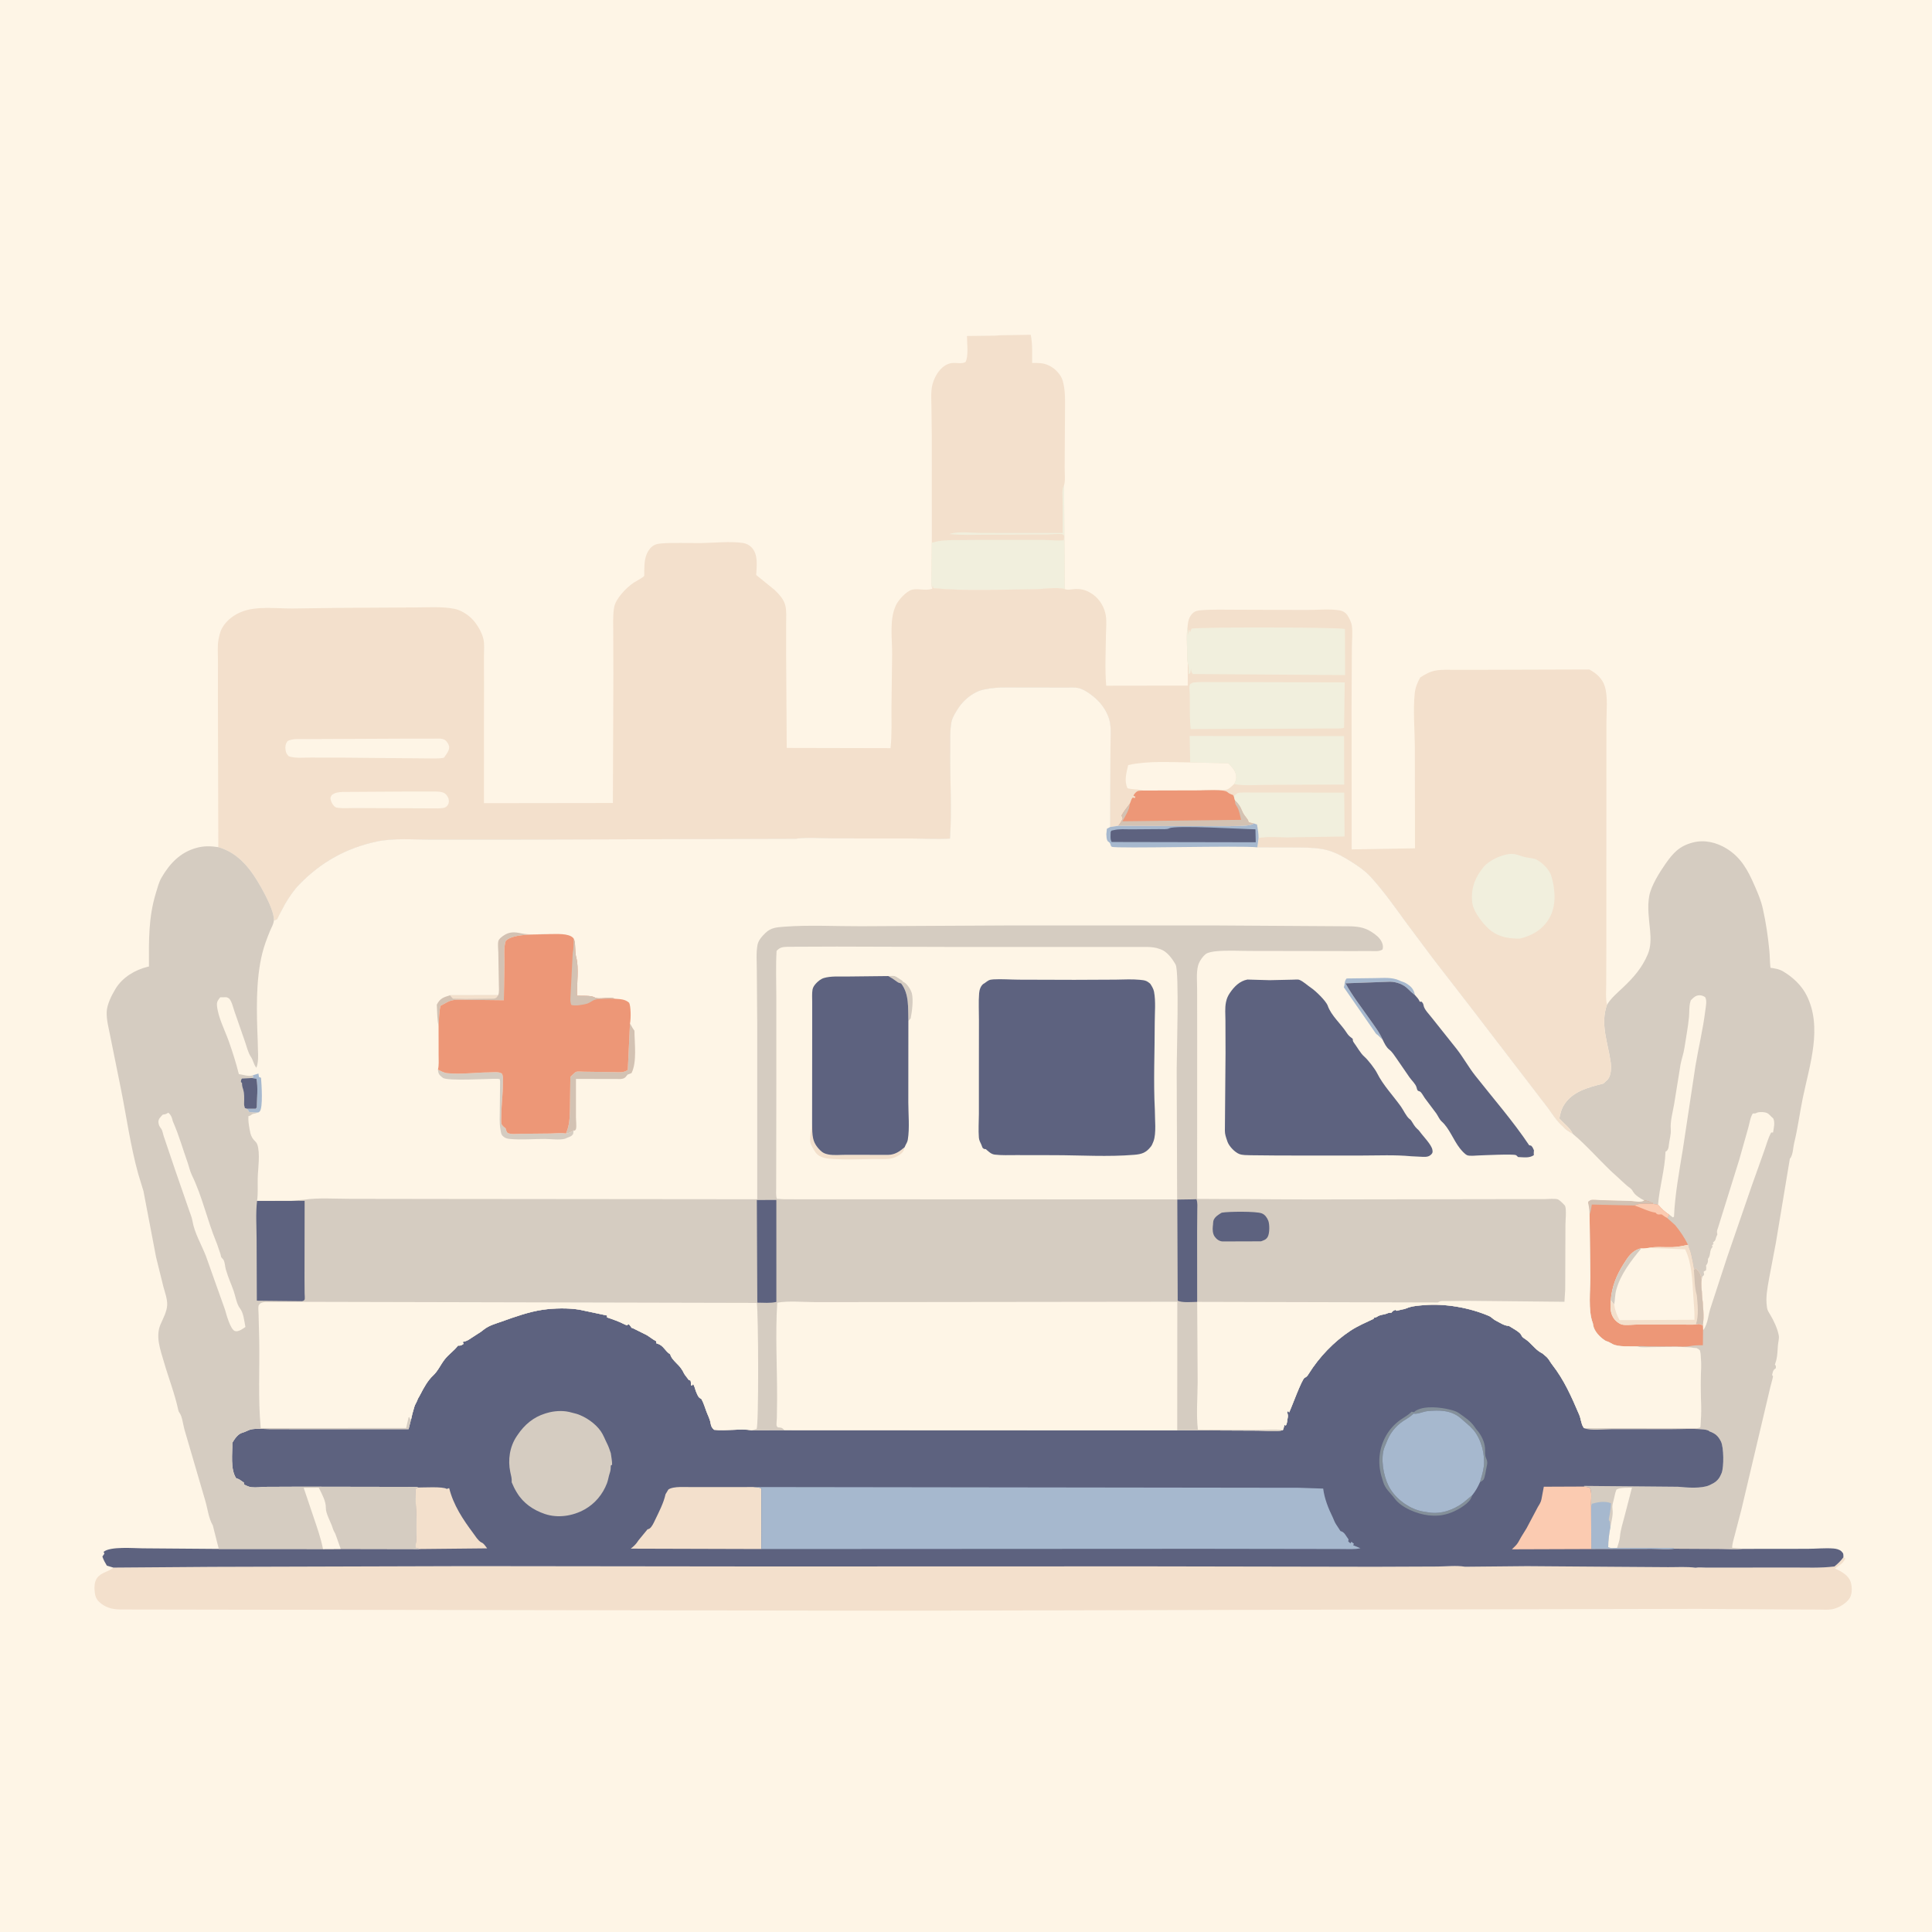 <?xml version="1.0" encoding="UTF-8"?> <svg xmlns="http://www.w3.org/2000/svg" xmlns:xlink="http://www.w3.org/1999/xlink" width="1024" height="1024"><path fill="#FEF5E6" d="M-0 -0L1024 0L1024 1024L-0 1024L0 -0Z"></path><path fill="#F3E0CC" d="M530.334 177.694L546.302 177.447C547.351 182.408 547.002 187.329 547.041 192.368C550.239 192.373 553.041 192.261 555.967 193.75L556.678 194.106C559.517 195.61 562.394 198.726 563.272 201.844L563.546 203L563.682 203.557C564.823 208.598 564.432 214.578 564.458 219.756L564.293 247.635C564.24 250.031 564.755 255.128 563.961 257.164L564.335 312.212C559.768 311.042 552.815 312.294 547.941 312.325C530.379 312.44 512.096 313.402 494.625 311.752L494.412 310.422L494.152 311.993C493.329 310.095 493.702 306.813 493.716 304.737L493.869 287.58L493.883 282.651L493.865 230.919L493.685 215.198C493.62 211.403 493.287 207.208 494.293 203.505C495.588 198.74 499.323 192.905 504.75 192.4C506.933 192.197 509.825 193.002 511.75 191.883C513.439 188.795 512.514 181.719 512.51 178.084L527.077 177.919L530.334 177.694Z"></path><path fill="#F1EFDD" d="M503.243 283.055C507.583 281.458 515.32 282.472 520.026 282.469L563.255 282.5L563.216 265.267C563.22 263.174 562.821 259.833 563.614 257.93L563.961 257.164L564.335 312.212C559.768 311.042 552.815 312.294 547.941 312.325C530.379 312.44 512.096 313.402 494.625 311.752L494.412 310.422L494.152 311.993C493.329 310.095 493.702 306.813 493.716 304.737L493.869 287.58L495.139 287.378C498.155 286.393 501.182 286.436 504.368 286.271L523.934 286.137L553.229 286.181C556.687 286.201 560.373 286.695 563.79 286.356L563.987 284C563.746 283.75 563.583 283.386 563.263 283.25C561.996 282.713 556.699 283.288 555 283.281L521.991 283.411C515.989 283.421 509.812 283.701 503.837 283.118L503.243 283.055Z"></path><path fill="#F3E0CC" d="M977.037 825.4L978.094 826.056C977.152 827.731 976.369 828.77 974.745 829.75L972.539 831.376L973.35 831.726C976.214 832.986 979.799 835.18 980.858 838.343C981.668 840.761 981.807 844.519 980.497 846.803C978.751 849.845 974.348 852.333 971.005 852.949C968.895 853.338 966.383 853.113 964.226 853.112L950.882 853.061L900.047 852.735L714.08 853.122L474.5 853.722L67.707 853.071C62.681 853.064 58.362 853.369 54.036 850.25C51.8 848.637 50.656 847.108 50.277 844.382C49.922 841.833 49.871 838.468 51.486 836.31C53.73 833.312 57.51 833.171 60.077 830.863L112.422 830.472L248.235 830.084L404 830.262L606.948 830.206L728.494 830.425L761.823 830.296C766.354 830.273 772.081 829.628 776.492 830.406L809.338 830.095L856.108 830.44L884.07 830.631C888.85 830.664 893.946 830.29 898.662 830.933C900.278 830.61 902.433 830.857 904.102 830.859L914.9 830.863L949.987 830.822C957.361 830.804 964.99 831.187 972.309 830.26C974.154 828.73 975.628 827.366 977.037 825.4Z"></path><path fill="#D5CCC1" d="M851.734 532.555C853.932 528.966 857.116 526.336 860.136 523.473C865.804 518.101 870.232 513.13 873.339 505.844C875.021 501.899 874.986 497.424 874.587 493.234C874.015 487.226 873 480.591 874.179 474.639C875.226 469.353 879.588 462.361 882.71 457.903C886.839 452.005 890.091 448.417 897.25 446.545C903.399 444.937 909.78 446.475 915.102 449.75C922.737 454.449 926.342 461.133 929.816 469.066C931.669 473.299 933.328 477.071 934.343 481.605C936.001 489.01 937.073 496.403 937.807 503.948C938.098 506.944 938.015 509.969 938.393 512.952C940.879 513.327 942.915 513.571 945.111 514.878C950.201 517.909 954.798 522.17 957.507 527.5C966.126 544.46 959.114 564.5 955.51 582C953.882 589.902 952.886 597.919 950.957 605.756C950.311 608.377 950.421 611.744 948.846 613.986L948.685 613.987L941.275 658.572L937.543 678.245C936.705 683.081 935.805 687.592 936.479 692.5L936.562 693.143C936.785 694.621 937.539 695.677 938.304 696.929C940.121 699.907 942.193 704.377 942.79 707.865C943.055 709.412 942.487 711.42 942.337 712.997C942.082 715.694 942.138 718.289 941.461 720.938L940.75 723.255L941.245 724L941.25 725.17L940.745 725.5C939.855 726.204 939.697 726.918 939.445 727.966L939.25 728.755L939.745 729.5C939.295 731.884 938.49 734.141 938 736.509L922.988 800.076L919.496 813.448C918.939 815.634 918.111 818.119 918.066 820.369C919.946 820.531 921.918 820.58 923.767 820.94C919.943 821.385 915.776 821.013 911.916 820.992L887.374 820.865C883.934 821.511 879.083 820.922 875.5 820.927L843.413 821.022L843.308 798.4C843.086 795.483 844.029 790.652 842.519 788.372L839.583 787.902L839.614 787.577L889.439 788.024C894.014 788.473 901.728 789.073 905.893 787.263L906.5 786.98C908.889 785.912 910.761 784.53 911.892 782.095L912.121 781.576L912.513 780.726C913.76 777.464 913.665 767.091 912.145 764.034C910.672 761.07 909.145 759.787 906.062 758.657C905.393 757.807 903.127 757.652 902.125 757.565C896.912 757.109 891.38 757.48 886.119 757.478L853.938 757.497C850.035 757.497 843.136 758.396 839.59 756.946L899.573 756.961C900.145 756.893 900.63 756.702 901.173 756.516C902.023 749.184 901.419 741.129 901.415 733.716C901.412 728.14 902.032 721.598 901.092 716.157C900.961 715.402 900.025 715.052 899.418 714.624C892.02 713.482 884.241 713.985 876.768 713.984C874.076 713.984 870.157 714.482 867.642 713.626C864.113 713.482 857.777 714.034 854.684 712.374L852.5 711.194C851.868 710.938 851.336 710.881 850.75 710.508C848.056 708.791 845.005 705.688 844.435 702.443C844.234 701.295 844.421 701.81 844.108 700.961C841.684 694.392 842.921 683.934 842.909 676.878L842.501 643.688C842.379 642.002 842.359 640.23 841.934 638.591C841.765 637.937 841.711 637.563 841.75 636.891C842.25 636.594 842.691 636.162 843.25 635.999C844.385 635.669 846.995 636.053 848.249 636.074L864.53 636.531C866.691 636.677 869.587 637.497 871.492 636.288C869.435 635.331 866.586 633.531 865.456 631.5C864.518 629.816 863.634 629.594 862.203 628.395L853.952 620.832C847.034 614.242 840.789 606.985 833.436 600.855C832.857 598.54 828.216 594.835 826.467 592.831C826.912 590.702 827.394 588.408 828.449 586.489C832.822 578.531 841.764 576.358 849.811 574.308L852.141 572.136C854.032 569.927 854.061 565.635 853.685 562.928C852.263 552.688 848.056 542.892 851.734 532.555Z"></path><path fill="#FEF5E6" d="M853.519 809.524C854.017 806.378 855.116 803.055 854.654 799.867C854.423 798.274 854.741 797.003 855.154 795.5C855.72 793.439 855.907 791.539 856.75 789.525C858.657 788.305 862.629 788.605 864.971 788.47L861.027 803.691C860.149 807.239 858.917 810.757 858.617 814.414C858.454 816.403 857.656 818.496 857.097 820.412L855.227 820.46C854.057 820.492 853.484 820.574 852.383 820C852.384 816.572 852.87 812.891 853.519 809.524Z"></path><path fill="#A6B8CE" d="M843.308 798.4L843.75 797.01C846.842 796.126 850.808 795.442 853.851 796.75C853.839 798.692 853.552 800.133 853.277 802L852.789 804.75C852.593 805.822 852.707 805.678 853.255 806.5L853.519 809.524C852.87 812.891 852.384 816.572 852.383 820C853.484 820.574 854.057 820.492 855.227 820.46L857.097 820.412L886.93 820.416L887.374 820.865C883.934 821.511 879.083 820.922 875.5 820.927L843.413 821.022L843.308 798.4Z"></path><path fill="#FEF5E6" d="M878.806 638.556C879.535 629.123 882.447 619.843 882.75 610.429L883.404 610C884.349 609.112 884.411 607.899 884.539 606.715C884.848 603.866 885.753 601.42 885.539 598.5C885.227 594.249 886.584 589.459 887.32 585.262L890.728 564.147C891.285 561.207 892.347 558.389 892.787 555.415C893.582 550.044 894.676 544.538 895.194 539.15C895.474 536.242 895.141 533.702 895.958 530.836C896.158 530.131 896.006 530.37 896.459 529.883C897.649 528.602 898.956 527.516 900.801 527.516C901.947 527.516 902.796 527.91 903.75 528.487C904.86 530.306 904.11 533.396 903.857 535.5C902.66 545.455 900.234 555.175 898.606 565.051L891.946 609.132C890.034 620.912 887.774 632.931 887.25 644.863L886.686 645.25L884.695 643.776C882.314 642.396 880.654 640.546 878.806 638.556Z"></path><path fill="#FEF5E6" d="M901.878 678.279L902.329 676.535L902.75 676.245L903.245 675.5L903.023 674.528L902.997 673.997L904.245 673.25C904.386 672.338 904.388 671.658 904.25 670.745L904.745 670C905.297 669.059 905.295 668.302 905.25 667.245C906.994 665.062 905.72 663.117 907.745 660.75L907.345 660.15L908.245 659.25L907.845 658.65C908.498 657.997 909.141 657.646 909.325 656.733C909.507 655.828 909.868 655.087 910.245 654.25L910.121 653.658C909.895 652.517 910.129 652.09 910.497 650.997L910.733 650.279L921.833 614.673L926.666 597.561C927.317 595.288 927.696 592.134 929 590.189L929.641 590.175C930.888 590.082 930.133 590.16 931.281 589.728C932.645 589.215 935.633 589.326 936.898 590.099C937.969 590.753 938.779 591.985 939.826 592.75C940.931 594.941 940.122 597.923 939.75 600.255L938.75 600.255C936.971 603.574 936.147 607.098 934.852 610.596L928.453 628.528L915.461 666.222L906.537 693.506C905.299 697.394 905.267 701.165 903.02 704.706L902.647 704.788L902.537 702.519C903.26 697.826 902.626 691.235 902.074 686.487C902.104 683.621 901.384 681.194 901.878 678.279Z"></path><path fill="#ED9777" d="M871.492 636.288C873.2 636.182 874.501 637.155 876.079 637.621L875.964 638.025C876.897 638.22 877.857 638.486 878.806 638.556C880.654 640.546 882.314 642.396 884.695 643.776L883.734 645.635L887.87 649.346C890.612 652.698 892.761 655.869 894.688 659.766C894.864 660.717 895.053 661.449 895.445 662.338C896.43 664.57 897.788 672.895 897.79 672.896L899 672.386C900.88 674.516 901.53 675.503 901.878 678.279C901.384 681.194 902.104 683.621 902.074 686.487C902.626 691.235 903.26 697.826 902.537 702.519L902.647 704.788L902.57 713.006C900.399 713.039 898.197 712.976 896.063 713.411C893.497 713.935 890.575 713.673 887.941 713.664L873.112 713.596C871.601 713.596 868.984 713.24 867.642 713.626C864.113 713.482 857.777 714.034 854.684 712.374L852.5 711.194C851.868 710.938 851.336 710.881 850.75 710.508C848.056 708.791 845.005 705.688 844.435 702.443C844.234 701.295 844.421 701.81 844.108 700.961C841.684 694.392 842.921 683.934 842.909 676.878L842.501 643.688C842.379 642.002 842.359 640.23 841.934 638.591C841.765 637.937 841.711 637.563 841.75 636.891C842.25 636.594 842.691 636.162 843.25 635.999C844.385 635.669 846.995 636.053 848.249 636.074L864.53 636.531C866.691 636.677 869.587 637.497 871.492 636.288Z"></path><path fill="#FBCBB1" d="M875.964 638.025C876.897 638.22 877.857 638.486 878.806 638.556C880.654 640.546 882.314 642.396 884.695 643.776L883.734 645.635C882.834 645.105 881.926 644.604 881.126 643.925C880.257 643.188 879.187 644.206 878 643.298L877.546 642.75C873.761 642.177 869.972 640.123 866.285 638.933C868.797 637.572 873.103 638.049 875.964 638.025Z"></path><path fill="#D3C2B3" d="M871.492 636.288C873.2 636.182 874.501 637.155 876.079 637.621L875.964 638.025C873.103 638.049 868.797 637.572 866.285 638.933L843.691 638.442C843.414 640.251 843.215 641.992 842.501 643.688C842.379 642.002 842.359 640.23 841.934 638.591C841.765 637.937 841.711 637.563 841.75 636.891C842.25 636.594 842.691 636.162 843.25 635.999C844.385 635.669 846.995 636.053 848.249 636.074L864.53 636.531C866.691 636.677 869.587 637.497 871.492 636.288Z"></path><path fill="#FEF5E6" d="M873.362 661.466C877.569 660.592 882.204 661.152 886.5 661.01C889.274 660.919 891.986 660.362 894.688 659.766C894.864 660.717 895.053 661.449 895.445 662.338C896.43 664.57 897.788 672.895 897.79 672.896L899 672.386C900.88 674.516 901.53 675.503 901.878 678.279C901.384 681.194 902.104 683.621 902.074 686.487C902.626 691.235 903.26 697.826 902.537 702.519C900.832 701.495 900.752 701.631 898.886 701.9C897.884 702.071 898.182 702.064 897.295 702.075L868.336 702.019C866.049 702.013 861.551 702.597 859.48 701.993C858.38 701.671 856.95 700.604 856.166 699.766C853.253 696.655 853.512 693.031 853.735 689.103C854.356 681.971 856.64 676.168 860.421 670.141C862.971 666.077 865.092 662.693 870.003 661.568C870.361 661.791 872.786 661.492 873.362 661.466Z"></path><path fill="#D5CCC1" d="M853.735 689.103C854.356 681.971 856.64 676.168 860.421 670.141C862.971 666.077 865.092 662.693 870.003 661.568C864.587 668.115 858.868 675.402 856.619 683.75C855.945 686.251 856.023 688.913 855.547 691.446L853.735 689.103Z"></path><path fill="#F3E0CC" d="M873.362 661.466C877.569 660.592 882.204 661.152 886.5 661.01C889.274 660.919 891.986 660.362 894.688 659.766C894.864 660.717 895.053 661.449 895.445 662.338C896.43 664.57 897.788 672.895 897.79 672.896L899 672.386C900.88 674.516 901.53 675.503 901.878 678.279C901.384 681.194 902.104 683.621 902.074 686.487C902.626 691.235 903.26 697.826 902.537 702.519C900.832 701.495 900.752 701.631 898.886 701.9C897.884 702.071 898.182 702.064 897.295 702.075L868.336 702.019C866.049 702.013 861.551 702.597 859.48 701.993C858.38 701.671 856.95 700.604 856.166 699.766C853.253 696.655 853.512 693.031 853.735 689.103L855.547 691.446C856.028 694.628 856.889 696.841 858.377 699.696L898.108 699.516C898.225 695.137 897.709 690.974 897.459 686.638C897.007 678.807 896.66 669.271 893.145 662.154L873.362 661.466Z"></path><path fill="#D3C2B3" d="M897.79 672.896L899 672.386C900.88 674.516 901.53 675.503 901.878 678.279C901.384 681.194 902.104 683.621 902.074 686.487C902.626 691.235 903.26 697.826 902.537 702.519C900.832 701.495 900.752 701.631 898.886 701.9C900.491 697.1 899.786 691.481 899.346 686.527C898.118 682.426 898.169 677.199 897.79 672.896Z"></path><path fill="#5D627F" d="M679.949 758.016C680.234 757.347 680.41 756.764 680.576 756.047L680.75 755.255L681.5 755.54C682.269 754.469 682.183 752.951 682.474 751.672C682.785 750.308 682.586 749.79 682.213 748.5L682.75 747.866L683.25 748.638C684.491 746.246 689.953 730.973 691.5 730.255C692.622 729.734 692.931 729.277 693.607 728.199C699.222 719.228 706.917 711.162 715.784 705.304C719.597 702.785 723.924 700.952 728.046 699.009L728.2 698.428C729.63 698.366 729.939 697.689 731.119 697.25C732.288 696.815 733.576 696.727 734.75 696.333C735.628 696.038 735.641 695.869 736.688 695.792L737.5 695.755C738.154 694.776 738.479 694.765 739.5 694.255L740.245 694.75L743.003 694.08C743.697 693.943 744.313 693.879 744.976 693.61L746.75 692.927C749.294 692.142 752.179 691.964 754.827 691.741C765.931 690.806 778.831 693.068 789.119 697.458C790.596 698.088 791.367 699.242 792.74 699.919C794.937 701.003 797.331 702.747 799.75 702.755C801.17 703.682 805.623 706.019 806.238 707.5C806.738 708.706 807.388 709.063 808.5 709.8C811.479 711.773 813.684 715.238 816.701 716.903C817.735 717.473 817.316 717.166 818.245 717.95L818.903 718.522C821.028 720.19 821.148 721.316 822.678 723.273C829.112 731.502 832.966 740.394 837.049 749.926C837.891 751.893 838.038 754.591 839.134 756.286L839.59 756.946C843.136 758.396 850.035 757.497 853.938 757.497L886.119 757.478C891.38 757.48 896.912 757.109 902.125 757.565C903.127 757.652 905.393 757.807 906.062 758.657C909.145 759.787 910.672 761.07 912.145 764.034C913.665 767.091 913.76 777.464 912.513 780.726L912.121 781.576L911.892 782.095C910.761 784.53 908.889 785.912 906.5 786.98L905.893 787.263C901.728 789.073 894.014 788.473 889.439 788.024L839.614 787.577L839.583 787.902L842.519 788.372C844.029 790.652 843.086 795.483 843.308 798.4L843.413 821.022L875.5 820.927C879.083 820.922 883.934 821.511 887.374 820.865L911.916 820.992C915.776 821.013 919.943 821.385 923.767 820.94L958.02 820.901C962.493 820.894 967.338 820.396 971.75 820.736C973.186 820.847 974.931 821.214 976.005 822.25C977.2 823.401 977.027 823.819 977.037 825.4C975.628 827.366 974.154 828.73 972.309 830.26C964.99 831.187 957.361 830.804 949.987 830.822L914.9 830.863L904.102 830.859C902.433 830.857 900.278 830.61 898.662 830.933C893.946 830.29 888.85 830.664 884.07 830.631L856.108 830.44L809.338 830.095L776.492 830.406C772.081 829.628 766.354 830.273 761.823 830.296L728.494 830.425L606.948 830.206L404 830.262L248.235 830.084L112.422 830.472L60.077 830.863L56.621 829.813C55.68 828.252 54.843 826.743 54.269 825L55.319 823.5L54.929 822.5C58.42 819.526 70.942 820.615 75.626 820.646L115.956 820.962L171.193 820.994L180.578 820.94L222.604 821.023L220.215 820.31C221.193 810.307 220.366 799.292 220.09 789.25L221.319 788.414L221.313 788.093L159.365 787.983L141.272 788.058C138.695 788.086 135.871 788.536 133.327 788.259C131.885 788.102 130.534 787.445 129.283 786.752L129.317 785.85L126.695 784.044L125.155 783.466C121.983 778.608 123.266 770.368 123.139 764.695C124.366 762.679 126.071 759.977 128.491 759.377C130.259 758.938 131.642 757.836 133.523 757.539C136.517 757.067 139.636 757.418 142.657 757.449L158.491 757.485L216.554 757.493L217.87 752.369C218.316 750.27 218.779 748.29 219.445 746.25L219.715 745.33C220.064 744.237 220.719 743.477 221.09 742.383C221.384 741.52 221.698 740.959 222.18 740.2L222.948 738.788C224.557 735.603 226.831 731.55 229.465 729.138C232.139 726.69 233.518 723.258 235.74 720.452C237.893 717.732 240.689 715.928 242.75 713.204C244.34 713.252 244.42 713.145 245.75 712.245L245.196 711.25L245.634 711.163C247.274 710.813 248.151 710.307 249.5 709.367L253.545 706.748C254.682 706.105 255.547 705.379 256.577 704.586C259.382 702.424 262.742 701.584 265.999 700.412C272.76 697.979 280.648 695.188 287.766 694.185C293.731 693.345 301.183 693.163 307.163 694.17L321.731 697.25L321.75 698.255C324.948 699.319 328.055 700.43 331.061 701.948L332.25 702.442L333.25 701.793C333.832 702.426 334.297 703.023 334.75 703.755L335.498 704.003L341.867 707.165C343.956 708.093 345.564 709.798 347.685 710.75L347.941 712.024L348.518 712.186C351.729 713.154 352.487 716.143 355.213 717.802L355.504 718.616C356.468 721.001 359.628 723.173 361.128 725.5L361.665 726.319C362.247 727.244 361.911 726.725 362.376 727.65C363.053 728.997 364.176 730.09 365 731.36L366.036 731.75C366.23 732.679 366.264 733.322 366.25 734.256L366.939 734.25L367.325 733.585C368.278 734.724 368.453 736.827 369.187 738.25L369.612 739.191C370.219 740.518 370.531 740.83 371.783 741.523C372.97 743.683 373.585 745.89 374.442 748.187C375.256 750.369 376.278 752.103 376.645 754.434C376.879 755.919 377.363 756.863 378.5 757.823C384.983 758.542 392.099 757.089 398.426 758.053L415.706 757.991L623.953 758.081L666.686 758.272C670.466 758.252 676.523 759.108 679.949 758.016Z"></path><path fill="#84909A" d="M780.336 792.47C780.111 793.157 779.856 793.798 779.492 794.428C777.587 797.717 771.361 801.094 767.787 802.184L767.25 802.344C763.942 803.363 760.642 803.554 757.198 803.164C751.167 802.482 742.866 799.217 739.173 794.217C736.848 791.071 734.267 789.326 733.059 785.322L732.108 782.148C730.142 774.837 730.936 767.564 734.61 761C736.401 757.798 738.985 754.911 741.968 752.75C743.804 751.42 746.005 750.302 747.642 748.743L748.147 748.25L749.5 748.449C750.015 747.952 750.013 747.9 750.75 747.5C755.411 744.971 763.587 745.898 768.5 747.128C770.313 747.582 771.84 747.963 773.378 749.063C776.274 751.134 779.528 753.233 781.547 756.239C781.93 756.81 782.259 757.302 782.715 757.826C784.999 760.445 786.823 763.971 787.09 767.5C787.226 769.287 786.857 771.246 787.678 772.891C788.42 774.377 788.42 775.525 788.02 777.12C787.616 778.73 787.103 783.121 786.29 784.25C785.963 784.705 784.869 785.302 784.381 785.664C785.176 782.953 786.115 780.063 786.435 777.25C787.145 770.987 785.21 763.229 781.212 758.221L779.574 756.464L779.081 755.958L773.96 751.487C768.997 747.345 762.778 747.363 756.665 747.917C754.392 748.123 751.352 749.662 749.245 749.25L748.811 749.638C747.647 750.661 746.554 751.464 745.212 752.239C740.906 754.725 737.441 758.437 735.488 763L734.039 766.5L733.754 767.215C731.613 773.014 733.241 782.04 735.921 787.438C738.938 793.516 745.179 798.479 751.609 800.503C753.505 801.099 755.421 801.341 757.377 801.639C763.944 802.638 770.512 800.246 775.726 796.327L780.336 792.47Z"></path><path fill="#F3E0CC" d="M221.319 788.414C224.093 788.443 235.008 787.79 236.759 789.163L237.313 788.979C237.941 788.774 237.694 788.801 238.093 788.786C240.3 797.706 245.359 805.309 250.771 812.566C251.929 814.119 253.31 816.466 255 817.453L255.501 817.68C256.58 818.252 257.45 819.702 258.2 820.663L222.604 821.023L220.215 820.31C221.193 810.307 220.366 799.292 220.09 789.25L221.319 788.414Z"></path><path fill="#FBCBB1" d="M815.158 798.608C815.951 797.336 816.712 796.166 816.999 794.667L818.255 787.994L839.583 787.902L842.519 788.372C844.029 790.652 843.086 795.483 843.308 798.4L843.413 821.022L801.34 821.165C802.459 820.052 803.888 818.843 804.663 817.477L806.255 814.636L809.119 810L815.158 798.608Z"></path><path fill="#F3E0CC" d="M366.986 788.191L399.236 788.163C400.666 788.308 402.14 788.376 403.532 788.75L403.541 821.016L334.299 820.814C335.836 819.613 337.003 818.56 338.074 816.915L338.339 816.494L343.201 810.571C343.576 810.475 343.915 810.416 344.25 810.188C345.533 809.314 346.505 807.076 347.169 805.698C349.232 801.418 351.743 796.611 352.745 791.976L354.25 789.479C356.986 787.565 363.673 788.276 366.986 788.191Z"></path><path fill="#A6B8CE" d="M780.336 792.47L775.726 796.327C770.512 800.246 763.944 802.638 757.377 801.639C755.421 801.341 753.505 801.099 751.609 800.503C745.179 798.479 738.938 793.516 735.921 787.438C733.241 782.04 731.613 773.014 733.754 767.215L734.039 766.5L735.488 763C737.441 758.437 740.906 754.725 745.212 752.239C746.554 751.464 747.647 750.661 748.811 749.638L749.245 749.25C751.352 749.662 754.392 748.123 756.665 747.917C762.778 747.363 768.997 747.345 773.96 751.487L779.081 755.958L779.574 756.464L781.212 758.221C785.21 763.229 787.145 770.987 786.435 777.25C786.115 780.063 785.176 782.953 784.381 785.664C783.247 788.221 782.102 790.275 780.336 792.47Z"></path><path fill="#D5CCC1" d="M271.206 785.631C271.342 783.524 270.891 782.257 270.468 780.25C269.101 773.77 270.152 766.755 273.859 761.251L274.37 760.5C277.992 755.114 282.815 751.046 289.083 749.157L290 748.891C293.535 747.837 297.833 747.526 301.469 748.317L302.25 748.501L305.746 749.411C310.506 750.976 315.553 754.462 318.41 758.543C319.829 760.569 320.608 762.846 321.719 765.024C322.571 766.693 323.14 768.446 323.743 770.214C323.976 772.198 324.482 774.38 324.424 776.345L323.743 776.75C323.697 778.239 323.685 779.352 323.191 780.75C322.559 782.536 322.376 784.406 321.689 786.199C319.454 792.029 315.349 796.958 309.908 800.011C303.636 803.531 295.7 804.795 288.741 802.424C282.655 800.351 277.418 796.794 274.054 791.25L273.68 790.646C272.696 789.035 271.948 787.365 271.206 785.631Z"></path><path fill="#A6B8CE" d="M399.236 788.163L688.423 788.549L701.319 788.986C701.974 794.213 704.021 799.442 706.352 804.15C707.01 805.479 707.353 806.789 708.2 808L710.5 811.517C712.608 811.908 713.467 814.247 714.757 815.922L714.601 817L715.75 818.005L716.25 817.163L717.623 818.25L717.196 819L721.049 820.597C717.822 821.296 714.384 821.02 711.092 821.017L694.933 820.983L636.601 820.896L403.541 821.016L403.532 788.75C402.14 788.376 400.666 788.308 399.236 788.163Z"></path><path fill="#F3E0CC" d="M115.713 449.007L115.497 370.5L115.519 350.096C115.524 346.552 115.165 342.56 115.796 339.073L115.91 338.5C116.163 337.164 116.457 335.887 116.935 334.609C118.61 330.131 122.866 326.502 127.174 324.648L127.909 324.343C135.569 321.098 146.451 322.53 154.704 322.52L178.446 322.2L219.028 321.965C225.975 321.986 234.12 321.322 240.929 322.707C244.26 323.385 247.783 325.604 250.155 327.998C252.787 330.656 255.439 335.136 256.237 338.775C256.829 341.469 256.508 344.724 256.513 347.488L256.532 363.032L256.498 425.695L324.842 425.604L325.099 357.376L325.03 335.58C325.028 331.379 324.785 326.98 325.37 322.819L325.499 322C326.17 317.409 332.028 311.431 335.776 308.889C336.775 308.212 341.013 306.027 341.423 305.238C341.551 304.991 341.454 303.088 341.465 302.685C341.577 298.313 341.635 294.191 344.588 290.681C346.184 288.784 348.177 288.192 350.568 288.019C357.576 287.511 364.861 287.926 371.903 287.827C378.885 287.729 387.011 286.763 393.878 287.806C395.51 288.053 397.071 288.849 398.25 290.025C401.998 293.766 401.03 299.873 400.808 304.768L410.672 312.771C412.966 315.001 415.421 317.643 416.217 320.839C416.963 323.838 416.674 327.365 416.678 330.452L416.67 347.624L416.984 396.417L472.002 396.537C472.777 389.381 472.469 382.057 472.498 374.861L472.847 346.813C472.924 338.584 471.279 328.646 474.789 320.938C476.089 318.082 480.324 313.302 483.519 312.533C486.846 311.731 490.764 313.344 494.152 311.993L494.412 310.422L494.625 311.752C512.096 313.402 530.379 312.44 547.941 312.325C552.815 312.294 559.768 311.042 564.335 312.212L564.861 312.397C566.387 312.765 568.284 312.275 569.866 312.196C572.401 312.07 574.984 312.565 577.203 313.791L577.8 314.113C581.952 316.452 584.805 320.545 585.887 325.141C586.723 328.692 586.2 333.102 586.165 336.766C586.081 345.575 585.568 354.678 586.314 363.444L629.542 363.377L629.548 351.453C629.091 349.679 629.291 347.449 629.247 345.611C629.142 341.244 628.696 336.645 629.444 332.34C629.613 329.416 630.193 326.587 632.583 324.644C633.522 323.881 634.831 323.606 636 323.498C642.512 322.898 649.325 323.196 655.87 323.17L692.346 323.296C697.898 323.359 704.951 322.572 710.329 323.572C711.838 323.853 713.184 324.703 714.059 325.961C715.004 327.319 716.241 329.822 716.48 331.487C717.018 335.229 716.524 339.734 716.519 343.531L716.366 374.891L716.427 450.2L749.97 449.626L749.894 395.696C749.826 386.525 748.909 376.615 749.833 367.516C750.145 364.441 751.228 361.795 752.713 359.117C755.043 357.513 758.033 355.924 760.853 355.414C764.179 354.812 767.699 355.018 771.066 355.013L786.98 355.006L842.341 354.836C846.04 356.796 849.201 359.528 850.522 363.617C852.328 369.206 851.43 377.034 851.434 382.932L851.415 414.907L851.398 501.54L851.317 521.517C851.312 524.966 850.942 529.225 851.734 532.555C848.056 542.892 852.263 552.688 853.685 562.928C854.061 565.635 854.032 569.927 852.141 572.136L849.811 574.308C841.764 576.358 832.822 578.531 828.449 586.489C827.394 588.408 826.912 590.702 826.467 592.831C828.216 594.835 832.857 598.54 833.436 600.855C832.017 600.064 830.071 598.979 828.985 597.77L828.544 597.25C825.168 594.317 822.999 590.787 820.393 587.167L810.38 574.115L778.726 532.853L759.801 508.408L745.486 489.25C739.426 480.982 733.495 472.419 726.558 464.846C723.671 461.694 720.061 459.148 716.455 456.889C712.462 454.388 708.675 452.126 704.107 450.781C699.315 449.37 694.252 449.283 689.291 449.196L666.409 449.102L667.045 444.213C667.04 441.743 666.679 439.456 666.25 437.037L664.58 436.449C662.489 438.212 654.968 437.596 651.809 437.926L592.658 437.713L588.418 438.338L588.581 396C588.527 391.463 589.177 386.193 588.059 381.8C587.117 378.096 584.812 374.372 582.198 371.626C579.79 369.096 574.953 365.366 571.541 364.658C569.567 364.249 567.075 364.454 565.033 364.442L540.309 364.382C534.374 364.38 528.492 364.074 522.647 365.25L521.7 365.42C516.354 366.434 510.998 370.632 508.066 375.108C506.729 377.15 504.722 380.29 504.278 382.682C503.375 387.534 503.709 393.107 503.65 398.054C503.466 413.438 504.572 429.139 503.501 444.471C496.49 444.878 489.447 444.429 482.426 444.404L442.103 444.365C435.532 444.365 427.951 443.609 421.487 444.58L267.589 445.028L227.689 445.014C218.533 444.998 208.572 444.136 199.612 446.047C183.489 449.486 170.167 456.943 158.673 468.75C155.756 471.746 153.296 475.392 151.168 478.98L147.726 485.455C147.496 485.891 147.075 487.037 146.75 487.307C146.736 487.318 145.175 487.932 145.148 487.942C145.469 483.328 140.767 474.585 138.484 470.5C133.161 460.973 126.662 452.157 115.713 449.007Z"></path><path fill="#FEF5E6" d="M181.617 419.741L216.869 419.529L229.181 419.536C231.09 419.553 233.512 419.392 235.266 420.251C236.497 420.855 237.581 422.391 237.819 423.743C238.069 425.164 237.844 426.122 236.919 427.234C235.896 428.464 233.616 428.344 232.125 428.458L188.038 428.27C185.993 428.238 179.151 428.669 177.747 427.77C176.633 427.058 175.779 425.599 175.411 424.35C174.946 422.772 175.087 422.708 175.876 421.369C177.754 419.984 179.337 419.892 181.617 419.741Z"></path><path fill="#FEF5E6" d="M630.838 404.103L650.988 404.534C653.212 406.812 655.214 408.742 655.253 412.166C655.267 413.407 654.664 414.547 654.059 415.595C653.101 416.488 651.913 417.718 650.728 418.297C649.485 418.903 647.603 418.711 646.248 418.729C642.908 418.775 639.106 418.38 635.829 418.921L605.87 419C605.395 418.385 599.266 418.487 597.594 417.75C595.741 413.804 597.027 409.55 597.964 405.495C608.657 403.142 619.936 404.022 630.838 404.103Z"></path><path fill="#FEF5E6" d="M162.882 391.736L217.043 391.485L230.255 391.487C232.032 391.489 234.324 391.2 235.873 392.252C236.886 392.94 237.967 394.64 238.068 395.88C238.224 397.805 236.341 400.134 235.304 401.603C232.644 402.232 229.192 401.946 226.439 401.984L183.914 401.588L164.662 401.524C160.993 401.526 156.562 402.016 153.068 400.858C151.92 399.556 151.611 399.21 151.353 397.514C151.077 395.709 151.33 394.31 152.353 392.853C154.752 391.259 159.951 391.794 162.882 391.736Z"></path><path fill="#ED9777" d="M635.829 418.921C638.732 418.979 648.705 418.215 650.504 419.792C651.449 420.619 652.255 420.93 653.429 421.328L653.968 422.035L654.522 424.101C656.347 425.938 657.4 427.138 658.325 429.616C658.926 431.227 660.04 432.609 661.079 433.961C661.542 434.564 661.706 435.03 661.915 435.75L664.58 436.449C662.489 438.212 654.968 437.596 651.809 437.926L592.658 437.713C593.756 436.421 594.41 435.302 595.085 433.75L594.437 432.25C595.618 430.002 597.249 428.062 598.779 426.045L599.179 425.134C599.554 424.093 599.608 423.595 600.346 422.701L601.5 423.002L601.776 422.25L600.75 421.772C601.146 420.938 600.974 421.14 601.492 420.542C602.962 418.842 603.659 419.172 605.87 419L635.829 418.921Z"></path><path fill="#D3C2B3" d="M654.522 424.101C656.347 425.938 657.4 427.138 658.325 429.616C658.926 431.227 660.04 432.609 661.079 433.961C661.542 434.564 661.706 435.03 661.915 435.75L664.58 436.449C662.489 438.212 654.968 437.596 651.809 437.926L592.658 437.713C593.756 436.421 594.41 435.302 595.085 433.75L594.437 432.25C595.618 430.002 597.249 428.062 598.779 426.045C598.693 429.218 596.385 432.495 594.927 435.295L657.821 434.531C657.294 432.443 656.848 429.59 655.755 427.75C655.132 426.7 654.699 426.327 654.589 425.078L654.522 424.101Z"></path><path fill="#F1EFDD" d="M653.968 422.035C655.834 420.042 656.166 420.133 658.877 420.042L712.473 420.087L712.661 443.35L682.245 443.847C677.552 443.845 671.571 443.212 667.045 444.213C667.04 441.743 666.679 439.456 666.25 437.037L664.58 436.449L661.915 435.75C661.706 435.03 661.542 434.564 661.079 433.961C660.04 432.609 658.926 431.227 658.325 429.616C657.4 427.138 656.347 425.938 654.522 424.101L653.968 422.035Z"></path><path fill="#F1EFDD" d="M799.935 452.655C803.171 452.195 805.695 453.759 808.718 454.385C810.513 454.756 813.077 454.84 814.662 455.753C817.814 457.567 821.328 461.048 822.326 464.584C824.378 471.854 824.997 480.315 820.964 487C817.438 492.844 811.857 496.005 805.433 497.503C799.948 497.46 795.022 496.843 790.455 493.476C786.659 490.677 780.95 483.393 780.359 478.66C779.436 471.269 781.636 465.182 786.415 459.444C789.28 456.005 795.59 453.119 799.935 452.655Z"></path><path fill="#F1EFDD" d="M630.838 404.103L630.53 390.108L712.413 390.16L712.46 415.841L672.488 415.984C666.624 415.976 659.78 416.63 654.059 415.595C654.664 414.547 655.267 413.407 655.253 412.166C655.214 408.742 653.212 406.812 650.988 404.534L630.838 404.103Z"></path><path fill="#F1EFDD" d="M632.368 361.75C635.467 361.356 638.764 361.54 641.901 361.501L663.082 361.536L712.73 361.669L712.406 385.75L710.75 386.099L631.078 386.413C630.467 380.575 630.659 374.733 630.626 368.873C630.616 367.109 630.16 364.692 630.594 363.025C630.787 362.285 631.731 362.083 632.368 361.75Z"></path><path fill="#F1EFDD" d="M629.444 332.34L629.795 336.71L630.172 333.841L630.5 334L630.75 335.245L630.871 334.815C631.058 334.215 631.321 333.72 631.62 333.171C638.082 332.249 710.325 332.436 712.844 333.372L712.916 357.808L632.189 357.25C631.354 356.254 631.378 355.5 631.25 354.255L630.875 356.752L630 357.25C629.991 355.383 630.21 353.216 629.548 351.453C629.091 349.679 629.291 347.449 629.247 345.611C629.142 341.244 628.696 336.645 629.444 332.34Z"></path><path fill="#D5CCC1" d="M421.487 444.58C427.951 443.609 435.532 444.365 442.103 444.365L482.426 444.404C489.447 444.429 496.49 444.878 503.501 444.471C504.572 429.139 503.466 413.438 503.65 398.054C503.709 393.107 503.375 387.534 504.278 382.682C504.722 380.29 506.729 377.15 508.066 375.108C510.998 370.632 516.354 366.434 521.7 365.42L522.647 365.25C528.492 364.074 534.374 364.38 540.309 364.382L565.033 364.442C567.075 364.454 569.567 364.249 571.541 364.658C574.953 365.366 579.79 369.096 582.198 371.626C584.812 374.372 587.117 378.096 588.059 381.8C589.177 386.193 588.527 391.463 588.581 396L588.418 438.338L592.658 437.713L651.809 437.926C654.968 437.596 662.489 438.212 664.58 436.449L666.25 437.037C666.679 439.456 667.04 441.743 667.045 444.213L666.409 449.102L689.291 449.196C694.252 449.283 699.315 449.37 704.107 450.781C708.675 452.126 712.462 454.388 716.455 456.889C720.061 459.148 723.671 461.694 726.558 464.846C733.495 472.419 739.426 480.982 745.486 489.25L759.801 508.408L778.726 532.853L810.38 574.115L820.393 587.167C822.999 590.787 825.168 594.317 828.544 597.25L828.985 597.77C830.071 598.979 832.017 600.064 833.436 600.855C840.789 606.985 847.034 614.242 853.952 620.832L862.203 628.395C863.634 629.594 864.518 629.816 865.456 631.5C866.586 633.531 869.435 635.331 871.492 636.288C869.587 637.497 866.691 636.677 864.53 636.531L848.249 636.074C846.995 636.053 844.385 635.669 843.25 635.999C842.691 636.162 842.25 636.594 841.75 636.891C841.711 637.563 841.765 637.937 841.934 638.591C842.359 640.23 842.379 642.002 842.501 643.688L842.909 676.878C842.921 683.934 841.684 694.392 844.108 700.961C844.421 701.81 844.234 701.295 844.435 702.443C845.005 705.688 848.056 708.791 850.75 710.508C851.336 710.881 851.868 710.938 852.5 711.194L854.684 712.374C857.777 714.034 864.113 713.482 867.642 713.626C870.157 714.482 874.076 713.984 876.768 713.984C884.241 713.985 892.02 713.482 899.418 714.624C900.025 715.052 900.961 715.402 901.092 716.157C902.032 721.598 901.412 728.14 901.415 733.716C901.419 741.129 902.023 749.184 901.173 756.516C900.63 756.702 900.145 756.893 899.573 756.961L839.59 756.946L839.134 756.286C838.038 754.591 837.891 751.893 837.049 749.926C832.966 740.394 829.112 731.502 822.678 723.273C821.148 721.316 821.028 720.19 818.903 718.522L818.245 717.95C817.316 717.166 817.735 717.473 816.701 716.903C813.684 715.238 811.479 711.773 808.5 709.8C807.388 709.063 806.738 708.706 806.238 707.5C805.623 706.019 801.17 703.682 799.75 702.755C797.331 702.747 794.937 701.003 792.74 699.919C791.367 699.242 790.596 698.088 789.119 697.458C778.831 693.068 765.931 690.806 754.827 691.741C752.179 691.964 749.294 692.142 746.75 692.927L744.976 693.61C744.313 693.879 743.697 693.943 743.003 694.08L740.245 694.75L739.5 694.255C738.479 694.765 738.154 694.776 737.5 695.755L736.688 695.792C735.641 695.869 735.628 696.038 734.75 696.333C733.576 696.727 732.288 696.815 731.119 697.25C729.939 697.689 729.63 698.366 728.2 698.428L728.046 699.009C723.924 700.952 719.597 702.785 715.784 705.304C706.917 711.162 699.222 719.228 693.607 728.199C692.931 729.277 692.622 729.734 691.5 730.255C689.953 730.973 684.491 746.246 683.25 748.638L682.75 747.866L682.213 748.5C682.586 749.79 682.785 750.308 682.474 751.672C682.183 752.951 682.269 754.469 681.5 755.54L680.75 755.255L680.576 756.047C680.41 756.764 680.234 757.347 679.949 758.016C676.523 759.108 670.466 758.252 666.686 758.272L623.953 758.081L415.706 757.991L398.426 758.053C392.099 757.089 384.983 758.542 378.5 757.823C377.363 756.863 376.879 755.919 376.645 754.434C376.278 752.103 375.256 750.369 374.442 748.187C373.585 745.89 372.97 743.683 371.783 741.523C370.531 740.83 370.219 740.518 369.612 739.191L369.187 738.25C368.453 736.827 368.278 734.724 367.325 733.585L366.939 734.25L366.25 734.256C366.264 733.322 366.23 732.679 366.036 731.75L365 731.36C364.176 730.09 363.053 728.997 362.376 727.65C361.911 726.725 362.247 727.244 361.665 726.319L361.128 725.5C359.628 723.173 356.468 721.001 355.504 718.616L355.213 717.802C352.487 716.143 351.729 713.154 348.518 712.186L347.941 712.024L347.685 710.75C345.564 709.798 343.956 708.093 341.867 707.165L335.498 704.003L334.75 703.755C334.297 703.023 333.832 702.426 333.25 701.793L332.25 702.442L331.061 701.948C328.055 700.43 324.948 699.319 321.75 698.255L321.731 697.25L307.163 694.17C301.183 693.163 293.731 693.345 287.766 694.185C280.648 695.188 272.76 697.979 265.999 700.412C262.742 701.584 259.382 702.424 256.577 704.586C255.547 705.379 254.682 706.105 253.545 706.748L249.5 709.367C248.151 710.307 247.274 710.813 245.634 711.163L245.196 711.25L245.75 712.245C244.42 713.145 244.34 713.252 242.75 713.204C240.689 715.928 237.893 717.732 235.74 720.452C233.518 723.258 232.139 726.69 229.465 729.138C226.831 731.55 224.557 735.603 222.948 738.788L222.18 740.2C221.698 740.959 221.384 741.52 221.09 742.383C220.719 743.477 220.064 744.237 219.715 745.33L219.445 746.25C218.779 748.29 218.316 750.27 217.87 752.369L216.554 757.493L158.491 757.485L142.657 757.449C139.636 757.418 136.517 757.067 133.523 757.539C131.642 757.836 130.259 758.938 128.491 759.377C126.071 759.977 124.366 762.679 123.139 764.695C123.266 770.368 121.983 778.608 125.155 783.466L126.695 784.044L129.317 785.85L129.283 786.752C130.534 787.445 131.885 788.102 133.327 788.259C135.871 788.536 138.695 788.086 141.272 788.058L159.365 787.983L221.313 788.093L221.319 788.414L220.09 789.25C220.366 799.292 221.193 810.307 220.215 820.31L222.604 821.023L180.578 820.94L171.193 820.994L115.956 820.962L112.803 808.5C110.545 804.715 110.028 799.538 108.747 795.224L97.75 757.642C97.058 755.219 96.612 750.876 95.245 748.971C94.71 748.226 94.646 748.104 94.459 747.229C92.634 738.711 89.296 730.24 86.874 721.838C85.039 715.477 82.291 708.376 85.095 701.925C86.492 698.711 88.555 694.983 88.615 691.453C88.668 688.326 87.413 684.996 86.602 681.988L82.724 666.323L76.028 631.258L73.277 622.256C69.13 607.343 67.002 591.563 63.937 576.388L58.445 549.203C57.657 545.053 56.423 540.748 56.538 536.5C56.65 532.386 59.184 527.471 61.318 523.954C64.906 518.04 71.679 513.975 78.246 512.428L78.958 512.265C78.898 498.73 78.604 486.456 82.622 473.335C83.467 470.573 84.189 467.589 85.65 465.091C90.028 457.609 95.526 451.804 104 449.429C108.095 448.281 111.543 448.399 115.713 449.007C126.662 452.157 133.161 460.973 138.484 470.5C140.767 474.585 145.469 483.328 145.148 487.942C145.175 487.932 146.736 487.318 146.75 487.307C147.075 487.037 147.496 485.891 147.726 485.455L151.168 478.98C153.296 475.392 155.756 471.746 158.673 468.75C170.167 456.943 183.489 449.486 199.612 446.047C208.572 444.136 218.533 444.998 227.689 445.014L267.589 445.028L421.487 444.58Z"></path><path fill="#FEF5E6" d="M171.193 820.994C170.001 814.97 168.003 809.475 166.054 803.679L160.958 788.578L168.967 788.507C170.516 791.634 172.829 795.742 172.71 799.265C172.612 802.141 175.337 806.728 176.243 809.661C176.636 810.931 177.106 811.862 177.756 813L180.578 820.94L171.193 820.994Z"></path><path fill="#5D627F" d="M647.536 642.75C650.954 642.106 665.764 641.942 668.769 643.109C670.456 643.763 671.555 645.35 672.201 646.968C672.971 648.902 672.961 653.638 671.941 655.5C671.081 657.069 669.901 657.354 668.36 657.927L648 657.989C646.238 657.907 644.836 656.851 643.821 655.454C642.737 653.961 642.614 651.634 642.826 649.865L642.905 649.25C642.987 648.464 642.956 647.496 643.231 646.75C643.911 644.904 645.916 643.705 647.536 642.75Z"></path><path fill="#5D627F" d="M401.139 636.021L411.479 636.003L411.492 690.048C408.356 690.801 404.625 690.444 401.395 690.427L401.139 636.021Z"></path><path fill="#5D627F" d="M634.149 635.604C634.832 637.535 634.591 639.61 634.576 641.635L634.493 653.096L634.524 690.02C631.693 690.068 626.72 690.553 624.206 689.429L623.997 635.797L631.598 635.684L634.149 635.604Z"></path><path fill="#FEF5E6" d="M89.135 589.75C90.388 590.599 90.983 591.915 91.36 593.364C91.695 594.652 91.398 593.869 91.937 595.107C94.868 601.826 96.947 609.141 99.401 616.067C100.194 618.305 100.667 620.726 101.706 622.859C107.208 634.156 109.824 646.678 114.594 658.222L115.181 659.752L116.959 665C117.012 665.237 117.085 666.002 117.231 666.25C117.537 666.771 118.05 667.146 118.383 667.65C119.265 668.986 119.222 671.293 119.697 672.833L119.929 673.541C120.959 677.208 122.63 680.726 123.875 684.342C124.784 686.982 125.46 691.255 127.145 693.392C129.116 695.892 129.455 700.211 130.078 703.333C128.485 704.4 127.199 705.434 125.25 705.628L124.375 705.423C122.078 704.467 119.927 696.563 119.293 694.25L114.03 679.49L109.162 665.779C106.883 659.914 103.037 653.411 102.035 647.25C101.648 644.869 100.581 642.7 99.859 640.391L92.844 620.133L86.879 602.5C86.375 601.178 86.233 599.379 85.423 598.249C84.542 597.018 84.096 596.39 83.975 594.815C83.838 593.032 85.133 592.011 86.25 590.793C87.163 590.652 87.868 590.579 88.671 590.083L89.135 589.75Z"></path><path fill="#5D627F" d="M154.441 636.428L161.461 636.464L161.396 677.524L161.45 685.524C161.455 686.187 161.668 688.212 161.473 688.75C161.372 689.028 161.072 689.184 160.872 689.401L160.082 689.647L136.13 689.39L136.009 656.873C135.994 650.205 135.474 643.089 136.25 636.474L154.441 636.428Z"></path><path fill="#FEF5E6" d="M160.17 689.996L401.149 690.555C401.954 696.344 402.22 755.444 401 757.404L398.426 758.053C392.099 757.089 384.983 758.542 378.5 757.823C377.363 756.863 376.879 755.919 376.645 754.434C376.278 752.103 375.256 750.369 374.442 748.187C373.585 745.89 372.97 743.683 371.783 741.523C370.531 740.83 370.219 740.518 369.612 739.191L369.187 738.25C368.453 736.827 368.278 734.724 367.325 733.585L366.939 734.25L366.25 734.256C366.264 733.322 366.23 732.679 366.036 731.75L365 731.36C364.176 730.09 363.053 728.997 362.376 727.65C361.911 726.725 362.247 727.244 361.665 726.319L361.128 725.5C359.628 723.173 356.468 721.001 355.504 718.616L355.213 717.802C352.487 716.143 351.729 713.154 348.518 712.186L347.941 712.024L347.685 710.75C345.564 709.798 343.956 708.093 341.867 707.165L335.498 704.003L334.75 703.755C334.297 703.023 333.832 702.426 333.25 701.793L332.25 702.442L331.061 701.948C328.055 700.43 324.948 699.319 321.75 698.255L321.731 697.25L307.163 694.17C301.183 693.163 293.731 693.345 287.766 694.185C280.648 695.188 272.76 697.979 265.999 700.412C262.742 701.584 259.382 702.424 256.577 704.586C255.547 705.379 254.682 706.105 253.545 706.748L249.5 709.367C248.151 710.307 247.274 710.813 245.634 711.163L245.196 711.25L245.75 712.245C244.42 713.145 244.34 713.252 242.75 713.204C240.689 715.928 237.893 717.732 235.74 720.452C233.518 723.258 232.139 726.69 229.465 729.138C226.831 731.55 224.557 735.603 222.948 738.788L222.18 740.2C221.698 740.959 221.384 741.52 221.09 742.383C220.719 743.477 220.064 744.237 219.715 745.33L219.445 746.25C218.779 748.29 218.316 750.27 217.87 752.369L217.406 752.232L216.933 751.082L216.559 751.25L215.259 756.899L138.209 756.901L138.148 756.367C136.758 741.313 137.653 725.774 137.398 710.662L137.046 696.384C137.042 695.225 136.751 693.071 137.053 692C137.127 691.737 137.596 691.167 137.75 691.026C139.162 689.727 142.244 690.097 144.06 690.082L160.17 689.996Z"></path><path fill="#FEF5E6" d="M411.945 690.442C417.994 689.379 425.328 690.126 431.498 690.141L470.703 690.132L624.001 689.955L623.953 758.081L415.706 757.991C414.343 756.544 414.145 756.727 412.25 756.536C412.052 756.274 411.758 756.062 411.657 755.75C411.405 754.97 411.73 752.609 411.748 751.702L411.879 741.419C411.916 724.495 410.91 707.337 411.945 690.442Z"></path><path fill="#FEF5E6" d="M415.449 635.628L411.75 635.395C411.157 633.513 411.398 631.321 411.395 629.365L411.41 617.022L411.479 574.066L411.469 528.672C411.463 520.496 411.118 512.159 411.604 504C413.454 501.958 414.919 501.936 417.494 501.815L443.537 501.717L509.043 501.908L608.351 501.909C610.631 501.985 612.592 502.193 614.75 503.009L615.468 503.273C618.777 504.579 621.397 508.244 623.1 511.269C625.089 514.802 623.661 559.322 623.671 566.75L623.914 635.714L415.449 635.628Z"></path><path fill="#D5CCC1" d="M470.815 517.333C471.688 517.341 473.488 517.111 474.25 517.366C475.379 517.744 477.059 519.122 478.179 519.75L478.5 520.296L479.137 520.593C480.834 521.515 482.865 524.646 483.322 526.568C484.179 530.166 483.394 536.187 482.665 539.77L481.458 541.142C481.227 534.368 481.992 526.934 477.627 521.25C476.635 521.004 476.066 520.823 475.24 520.183C473.796 519.066 472.418 518.194 470.815 517.333Z"></path><path fill="#F3E0CC" d="M479.463 608.057C479.221 609.304 478.99 610.12 478.072 611.048C476.833 612.301 474.692 613.404 473 613.853C470.008 614.647 465.877 614.267 462.75 614.311C455.944 614.405 448.986 614.712 442.194 614.324C438.801 614.13 434.449 613.901 432.254 610.805C431.417 609.625 429.62 606.66 429.445 605.274C429.102 602.578 430.102 598.514 430.431 595.734C430.57 601.67 430.263 605.373 434.793 609.759C436.161 611.083 437.149 611.498 438.971 611.876C441.862 612.478 445.648 612.054 448.618 612.071L470.768 612.11C474.458 611.996 476.731 610.348 479.463 608.057Z"></path><path fill="#5D627F" d="M430.431 595.734L430.478 545.462L430.481 531.208C430.491 529.062 430.293 526.594 430.663 524.479C430.878 523.25 431.67 522.156 432.494 521.256C433.607 520.04 435.118 518.828 436.722 518.356C440.371 517.283 444.86 517.607 448.641 517.577L470.815 517.333C472.418 518.194 473.796 519.066 475.24 520.183C476.066 520.823 476.635 521.004 477.627 521.25C481.992 526.934 481.227 534.368 481.458 541.142L481.426 584.311C481.429 590.534 482.17 597.897 481.165 603.997C480.97 605.185 480.46 605.966 479.935 607L479.463 608.057C476.731 610.348 474.458 611.996 470.768 612.11L448.618 612.071C445.648 612.054 441.862 612.478 438.971 611.876C437.149 611.498 436.161 611.083 434.793 609.759C430.263 605.373 430.57 601.67 430.431 595.734Z"></path><path fill="#5D627F" d="M612.095 588.286C612.053 592.986 612.982 600.713 611.36 604.951L611.131 605.5C610.8 606.348 610.533 607.022 609.958 607.75C607.415 610.965 605.23 611.729 601.229 612.066C587.302 613.236 572.689 612.282 558.674 612.261L538.672 612.225C534.979 612.205 530.907 612.422 527.25 611.968C525.481 611.748 524.267 610.625 522.968 609.491L522.5 609.074C521.179 608.891 521.76 609.15 520.75 608.317L520.159 606.75C519.59 605.475 518.946 604.428 518.83 603C518.497 598.901 518.813 594.491 518.833 590.358L518.833 568.526L518.86 540.531C518.881 535.908 518.585 531.085 518.953 526.486C519.098 524.67 519.758 522.522 521.293 521.416L522 520.994C523.746 519.727 524.191 519.226 526.449 519.096C530.895 518.84 535.568 519.227 540.038 519.248L569.444 519.336L591.24 519.236C595.449 519.196 599.892 518.903 604.078 519.315C606.718 519.575 607.732 519.672 609.701 521.468C610.533 522.753 611.375 524.127 611.668 525.651C612.639 530.705 612.027 536.997 612.031 542.191C612.044 557.434 611.288 573.089 612.095 588.286Z"></path><path fill="#FEF5E6" d="M421.487 444.58C427.951 443.609 435.532 444.365 442.103 444.365L482.426 444.404C489.447 444.429 496.49 444.878 503.501 444.471C504.572 429.139 503.466 413.438 503.65 398.054C503.709 393.107 503.375 387.534 504.278 382.682C504.722 380.29 506.729 377.15 508.066 375.108C510.998 370.632 516.354 366.434 521.7 365.42L522.647 365.25C528.492 364.074 534.374 364.38 540.309 364.382L565.033 364.442C567.075 364.454 569.567 364.249 571.541 364.658C574.953 365.366 579.79 369.096 582.198 371.626C584.812 374.372 587.117 378.096 588.059 381.8C589.177 386.193 588.527 391.463 588.581 396L588.418 438.338L592.658 437.713L651.809 437.926C654.968 437.596 662.489 438.212 664.58 436.449L666.25 437.037C666.679 439.456 667.04 441.743 667.045 444.213L666.409 449.102L689.291 449.196C694.252 449.283 699.315 449.37 704.107 450.781C708.675 452.126 712.462 454.388 716.455 456.889C720.061 459.148 723.671 461.694 726.558 464.846C733.495 472.419 739.426 480.982 745.486 489.25L759.801 508.408L778.726 532.853L810.38 574.115L820.393 587.167C822.999 590.787 825.168 594.317 828.544 597.25L828.985 597.77C830.071 598.979 832.017 600.064 833.436 600.855C840.789 606.985 847.034 614.242 853.952 620.832L862.203 628.395C863.634 629.594 864.518 629.816 865.456 631.5C866.586 633.531 869.435 635.331 871.492 636.288C869.587 637.497 866.691 636.677 864.53 636.531L848.249 636.074C846.995 636.053 844.385 635.669 843.25 635.999C842.691 636.162 842.25 636.594 841.75 636.891C841.711 637.563 841.765 637.937 841.934 638.591C842.359 640.23 842.379 642.002 842.501 643.688L842.909 676.878C842.921 683.934 841.684 694.392 844.108 700.961C844.421 701.81 844.234 701.295 844.435 702.443C845.005 705.688 848.056 708.791 850.75 710.508C851.336 710.881 851.868 710.938 852.5 711.194L854.684 712.374C857.777 714.034 864.113 713.482 867.642 713.626C870.157 714.482 874.076 713.984 876.768 713.984C884.241 713.985 892.02 713.482 899.418 714.624C900.025 715.052 900.961 715.402 901.092 716.157C902.032 721.598 901.412 728.14 901.415 733.716C901.419 741.129 902.023 749.184 901.173 756.516C900.63 756.702 900.145 756.893 899.573 756.961L839.59 756.946L839.134 756.286C838.038 754.591 837.891 751.893 837.049 749.926C832.966 740.394 829.112 731.502 822.678 723.273C821.148 721.316 821.028 720.19 818.903 718.522L818.245 717.95C817.316 717.166 817.735 717.473 816.701 716.903C813.684 715.238 811.479 711.773 808.5 709.8C807.388 709.063 806.738 708.706 806.238 707.5C805.623 706.019 801.17 703.682 799.75 702.755C797.331 702.747 794.937 701.003 792.74 699.919C791.367 699.242 790.596 698.088 789.119 697.458C778.831 693.068 765.931 690.806 754.827 691.741C752.179 691.964 749.294 692.142 746.75 692.927L744.976 693.61C744.313 693.879 743.697 693.943 743.003 694.08L740.245 694.75L739.5 694.255C738.479 694.765 738.154 694.776 737.5 695.755L736.688 695.792C735.641 695.869 735.628 696.038 734.75 696.333C733.576 696.727 732.288 696.815 731.119 697.25C729.939 697.689 729.63 698.366 728.2 698.428L728.046 699.009C723.924 700.952 719.597 702.785 715.784 705.304C706.917 711.162 699.222 719.228 693.607 728.199C692.931 729.277 692.622 729.734 691.5 730.255C689.953 730.973 684.491 746.246 683.25 748.638L682.75 747.866L682.213 748.5C682.586 749.79 682.785 750.308 682.474 751.672C682.183 752.951 682.269 754.469 681.5 755.54L680.75 755.255L680.576 756.047C680.41 756.764 680.234 757.347 679.949 758.016C675.8 757.418 670.914 757.898 666.679 757.908L634.895 757.729C633.98 749.554 634.737 740.742 634.785 732.5L634.524 690.02L761.241 690.329C762.646 690.441 762.105 690.138 763.201 689.747C764.061 689.442 766.032 689.619 766.976 689.586L777.566 689.458L829.193 689.973L829.591 683.495L829.717 649.275C829.715 646.947 830.312 641.316 829.582 639.295C829.468 638.981 828.765 638.235 828.515 638C827.901 637.422 826.529 636.027 825.787 635.728C824.23 635.101 820.341 635.56 818.553 635.559L795.943 635.572L693.838 635.732L634.509 635.435L634.524 549.254L634.505 524.573C634.507 520.576 633.99 515.567 635.032 511.7C635.58 509.664 637.561 506.668 639.323 505.499C640.442 504.757 643.017 504.335 644.368 504.2C650.393 503.598 656.895 504.026 662.969 504.011L713.819 504.098L726.719 504.091C728.886 504.074 730.886 504.427 732.75 503.268C733.005 502.419 733.037 501.947 732.901 501.046C732.533 498.611 730.63 496.552 728.715 495.164L728.202 494.797C724.118 491.793 720.612 491.108 715.689 490.964L642.377 490.497L533.113 490.519L456.515 490.922C443.017 490.977 428.938 490.156 415.512 491.187C411.612 491.486 408.639 491.658 405.701 494.488C403.921 496.202 402.009 498.25 401.511 500.75C400.685 504.9 401.129 509.852 401.123 514.112L401.352 543.451L401.346 635.63L389.236 635.612L236.255 635.466L185.612 635.393C177.65 635.406 168.814 634.722 160.954 635.885L154.441 636.428L136.25 636.474C136.819 632.621 136.5 628.359 136.6 624.446C136.727 619.477 138.016 611.237 136.362 606.581C136.085 605.909 135.83 605.484 135.302 604.979C133.273 603.035 132.739 601.224 132.284 598.502C131.889 596.137 131.496 594.005 131.67 591.6L132.683 591.25C133.431 590.822 133.535 590.491 134.46 590.295C135.781 590.014 134.741 590.323 136.2 589.855L136.962 589.6C135.314 589.746 133.649 589.506 132.002 589.359C131.659 588.571 131.853 588.884 131.28 588.163L130.851 587.642L129.766 587.289C129.538 586.419 129.321 585.673 129.362 584.763C129.467 582.423 129.559 579.49 128.81 577.25C128.444 576.156 128.294 575.653 128.264 574.457L128.255 574L127.654 573.503C127.747 572.555 127.646 572.423 128.25 571.629L133.552 571.371L134.373 570.892L133.997 569.919C131.877 570.768 128.854 569.58 126.595 569.293C125.09 563.321 123.225 557.334 121.135 551.54C119.064 545.797 115.523 539.013 115.002 532.93C114.831 530.942 115.56 530.027 116.75 528.569L120 528.556C120.451 528.634 121.3 529.074 121.594 529.411C122.883 530.888 123.609 534.131 124.25 535.996L129.843 552.089C130.75 554.681 131.493 558.005 133.049 560.266C134.251 562.013 134.481 564.392 135.913 565.955C137.408 562.071 136.563 556.354 136.612 552.158C136.024 537.133 135.374 519.924 139.029 505.22C139.998 501.32 141.554 497.213 143.075 493.5C143.875 491.546 144.892 490.09 145.148 487.942C145.175 487.932 146.736 487.318 146.75 487.307C147.075 487.037 147.496 485.891 147.726 485.455L151.168 478.98C153.296 475.392 155.756 471.746 158.673 468.75C170.167 456.943 183.489 449.486 199.612 446.047C208.572 444.136 218.533 444.998 227.689 445.014L267.589 445.028L421.487 444.58Z"></path><path fill="#A6B8CE" d="M133.997 569.919L136.981 568.998L137.25 570.807L138.35 571.25C138.617 574.486 139.512 587.181 137.624 589.139L136.962 589.6C135.314 589.746 133.649 589.506 132.002 589.359C131.659 588.571 131.853 588.884 131.28 588.163L130.851 587.642L135.5 587.643L136.075 587C136.161 582.151 136.849 576.488 135.921 571.75L133.552 571.371L134.373 570.892L133.997 569.919Z"></path><path fill="#5D627F" d="M133.552 571.371L135.921 571.75C136.849 576.488 136.161 582.151 136.075 587L135.5 587.643L130.851 587.642L129.766 587.289C129.538 586.419 129.321 585.673 129.362 584.763C129.467 582.423 129.559 579.49 128.81 577.25C128.444 576.156 128.294 575.653 128.264 574.457L128.255 574L127.654 573.503C127.747 572.555 127.646 572.423 128.25 571.629L133.552 571.371Z"></path><path fill="#A6B8CE" d="M732.881 551.135L730.25 548.609C729.358 547.902 729.64 548.365 729.154 547.672L712.25 523.276C712.944 521.507 712.439 520.047 713.75 518.604L729.03 518.413C733.379 518.372 737.706 517.844 741.761 519.686L742.5 520.03C743.52 520.412 744.369 520.624 745.305 521.206C748.05 522.909 749.286 524.264 749.96 527.408L749.515 527.072C748.38 526.205 747.423 525.358 746.44 524.324C744.032 521.792 740.364 520.427 736.906 520.331L713.145 521.18C716.651 527.566 721.46 533.767 725.662 539.749C728.204 543.368 731.09 547.074 732.881 551.135Z"></path><path fill="#D3C2B3" d="M264.067 527.472C264.7 525.73 264.403 523.403 264.399 521.524L264.12 504.871C264.098 503.114 263.712 500.423 264.148 498.787C264.472 497.572 265.892 496.565 266.896 495.873C269.852 493.835 272.663 493.894 276.135 494.675C280.819 495.728 286.707 494.972 291.587 495.075C285.711 495.524 271.909 494.468 268.033 498.75C266.917 502.137 267.393 506.622 267.372 510.223L267.05 530.144L246.809 529.925C243.524 529.915 240.036 529.502 237.092 531.139L233.465 533.124C232.616 536.668 232.708 540.544 232.451 544.179C231.769 540.536 231.688 536.222 231.512 532.5C233.257 529.112 234.941 528.649 238.456 527.521L264.067 527.472Z"></path><path fill="#F3E0CC" d="M238.456 527.521L264.067 527.472C263.132 528.796 263.164 529.119 261.5 529.322L246.835 529.473L240.042 529.323L238.456 527.521Z"></path><path fill="#D5CCC1" d="M232.129 566.877C233.669 567.707 235.301 568.629 237.072 568.808C244.129 569.52 252.109 568.435 259.28 568.372C261.162 568.355 264.485 567.874 266.011 569.034L266.271 569.572C266.775 570.987 266.541 572.526 266.559 574C266.628 579.739 265.714 585.331 265.746 591.094C265.753 592.404 265.542 594.241 265.792 595.5C266.009 596.588 267.162 597.371 267.967 598C268.261 598.848 268.429 600.206 269.296 600.576C271.082 601.338 273.848 600.941 275.825 600.938L291.706 600.776C294.335 600.722 297.451 600.32 300.024 600.791C301.661 600.563 302.677 599.972 304.076 599.116C303.878 599.72 303.866 600.391 303.798 601.022C302.812 602.404 302.262 602.349 300.75 603.004L299.401 603.576C296.484 604.325 291.96 603.685 288.902 603.671C282.811 603.643 276.361 604.231 270.326 603.674C269.211 603.57 268.217 603.386 267.263 602.75C265.491 601.568 265.605 600.487 265.25 598.571C264.631 595.231 264.904 591.767 264.904 588.379L265.054 573.324C264.952 572.849 265.055 572.277 264.75 571.899C264.72 571.862 263.629 571.797 263.5 571.793C259.119 571.673 237.062 573.134 234.686 571.25C232.834 569.782 232.273 569.196 232.129 566.877Z"></path><path fill="#D3C2B3" d="M333.914 542.418C334.651 543.738 335.34 545.089 336.269 546.286C336.3 552.865 337.688 562.93 334.728 568.75C334.013 569.072 333.361 569.332 332.609 569.57C331.421 571.115 331.09 571.683 329 571.901L305.27 571.848L305.262 592.01C305.261 593.765 305.704 596.907 305.255 598.5C305.158 598.843 304.774 599.025 304.534 599.288L304.076 599.116C302.677 599.972 301.661 600.563 300.024 600.791L300.165 600.286C301.955 595.953 301.914 592.54 302.09 587.906L302.308 570.75C302.941 570.199 304.664 568.352 305.355 568.1C306.181 567.8 308.6 568.038 309.56 568.028L325.392 568.24C327.975 568.273 330.556 568.724 332.75 567.065L333.914 542.418Z"></path><path fill="#A6B8CE" d="M664.58 436.449L666.25 437.037C666.679 439.456 667.04 441.743 667.045 444.213L666.409 449.102C657.828 448.063 590.946 449.907 589.25 448.797C588.346 448.205 588.992 446.838 587.212 445.966C586.362 444.776 586.505 443.615 586.376 442.183L586.672 439.25L588.418 438.338L592.658 437.713L651.809 437.926C654.968 437.596 662.489 438.212 664.58 436.449Z"></path><path fill="#5D627F" d="M588.678 440.944C589.196 440.148 588.864 440.311 589.548 440.157L590.25 440.003C593.249 439.27 596.38 439.549 599.454 439.567L614.292 439.455C615.751 439.422 618.48 439.724 619.734 439.024C622.919 437.246 658.612 439.458 665.418 439.553L665.57 446.42L589.217 446.276C588.326 444.952 588.662 442.534 588.678 440.944Z"></path><path fill="#5D627F" d="M732.881 551.135C731.09 547.074 728.204 543.368 725.662 539.749C721.46 533.767 716.651 527.566 713.145 521.18L736.906 520.331C740.364 520.427 744.032 521.792 746.44 524.324C747.423 525.358 748.38 526.205 749.515 527.072L749.96 527.408C750.963 528.561 751.946 529.502 752.516 530.938L753.512 530.922C754.166 531.718 754.373 531.972 754.546 532.986C754.902 535.068 757.499 537.61 758.78 539.296L772.066 555.984C775.572 560.473 778.345 565.577 781.868 570.05C791.433 582.194 801.953 594.231 810.497 607.013L811.5 607.207C812.332 607.956 812.614 608.734 813.044 609.75L812.969 610.297C812.893 610.977 812.917 611.572 812.97 612.25C810.56 613.959 807.397 613.348 804.588 613.25C804.214 612.915 803.916 612.465 803.465 612.245C802.08 611.569 786.634 612.298 783.566 612.416C782.159 612.47 778.893 612.834 777.628 612.286C776.313 611.716 774.558 609.648 773.681 608.526C770.338 604.253 768.149 597.991 764.154 594.432C762.875 593.293 762.235 591.515 761.25 590.113L755.175 582.011C754.541 581.128 753.557 579.216 752.75 578.628C752.38 578.359 751.854 578.353 751.5 578.064C751.086 577.725 750.938 576.804 750.803 576.339C750.246 574.416 748.202 572.651 747.06 571L740.227 561.071C739.051 559.439 737.947 557.564 736.352 556.324C734.721 555.056 733.76 552.966 732.881 551.135Z"></path><path fill="#ED9777" d="M291.587 495.075C294.801 495.095 301.477 494.545 303.816 497.147L304.059 497.499L304.307 498.052C305.216 500.782 304.578 504.284 305.401 507.345C306.973 513.198 305.637 521.558 305.837 527.751C308.102 527.858 313.145 527.523 314.974 528.551C317.722 530.094 323.005 527.87 325.848 529.358C328.651 529.585 331.269 529.502 333.465 531.5C334.428 533.386 334.417 540.222 333.914 542.418L332.75 567.065C330.556 568.724 327.975 568.273 325.392 568.24L309.56 568.028C308.6 568.038 306.181 567.8 305.355 568.1C304.664 568.352 302.941 570.199 302.308 570.75L302.09 587.906C301.914 592.54 301.955 595.953 300.165 600.286L300.024 600.791C297.451 600.32 294.335 600.722 291.706 600.776L275.825 600.938C273.848 600.941 271.082 601.338 269.296 600.576C268.429 600.206 268.261 598.848 267.967 598C267.162 597.371 266.009 596.588 265.792 595.5C265.542 594.241 265.753 592.404 265.746 591.094C265.714 585.331 266.628 579.739 266.559 574C266.541 572.526 266.775 570.987 266.271 569.572L266.011 569.034C264.485 567.874 261.162 568.355 259.28 568.372C252.109 568.435 244.129 569.52 237.072 568.808C235.301 568.629 233.669 567.707 232.129 566.877C232.719 564.653 232.471 561.71 232.477 559.389L232.451 544.179C232.708 540.544 232.616 536.668 233.465 533.124L237.092 531.139C240.036 529.502 243.524 529.915 246.809 529.925L267.05 530.144L267.372 510.223C267.393 506.622 266.917 502.137 268.033 498.75C271.909 494.468 285.711 495.524 291.587 495.075Z"></path><path fill="#D3C2B3" d="M304.059 497.499L304.307 498.052C305.216 500.782 304.578 504.284 305.401 507.345C306.973 513.198 305.637 521.558 305.837 527.751C308.102 527.858 313.145 527.523 314.974 528.551C317.722 530.094 323.005 527.87 325.848 529.358C325.326 529.573 323.955 529.344 323.338 529.346L316.402 529.571C315.585 529.806 314.786 530.005 314.046 530.433C313.138 530.957 312.249 531.611 311.243 531.935C309.503 532.497 304.304 533.421 302.75 532.548C302.314 531.25 302.274 530.425 302.328 529.087L303.548 505.25C304.065 502.642 304.028 500.162 304.059 497.499Z"></path><path fill="#5D627F" d="M661.145 519.183L672.955 519.516L685.308 519.241C686.132 519.25 687.86 519.044 688.533 519.281C690.641 520.024 693.026 522.352 694.911 523.586C697.193 525.081 702.85 530.523 703.734 533.067C705.576 538.368 710.868 542.778 713.877 547.552C714.626 548.74 715.39 549.381 716.495 550.216L716.944 550.547C717.019 551.28 717.023 551.868 717.485 552.48C719.093 554.609 721.124 558.301 722.981 559.913C725.036 561.696 728.702 566.399 729.931 568.876C733.017 575.088 738.488 580.848 742.522 586.5C743.936 588.481 745.244 591.564 747.031 593.059C747.725 593.64 747.686 593.496 748.104 594.15C749.065 595.654 749.802 597.123 751.16 598.331C751.659 598.776 752.033 599.077 752.421 599.639C754.152 602.152 758.745 606.639 759.201 609.43C759.363 610.418 759.42 610.965 758.702 611.747C757.283 613.292 755.62 613.197 753.729 613.129L747.989 612.841C739.349 612.013 730.42 612.449 721.736 612.455L678.061 612.447L662.844 612.299C660.94 612.223 658.541 612.343 656.781 611.625C654.392 610.652 651.449 607.539 650.598 605.165L650.38 604.505C649.819 602.858 649.204 601.173 649.214 599.409L649.558 558.211L649.507 540.82C649.503 537.741 649.164 534.308 649.773 531.305L649.898 530.75C650.26 529.072 650.878 527.741 651.847 526.311C654.122 522.951 657.024 519.958 661.145 519.183Z"></path></svg> 
